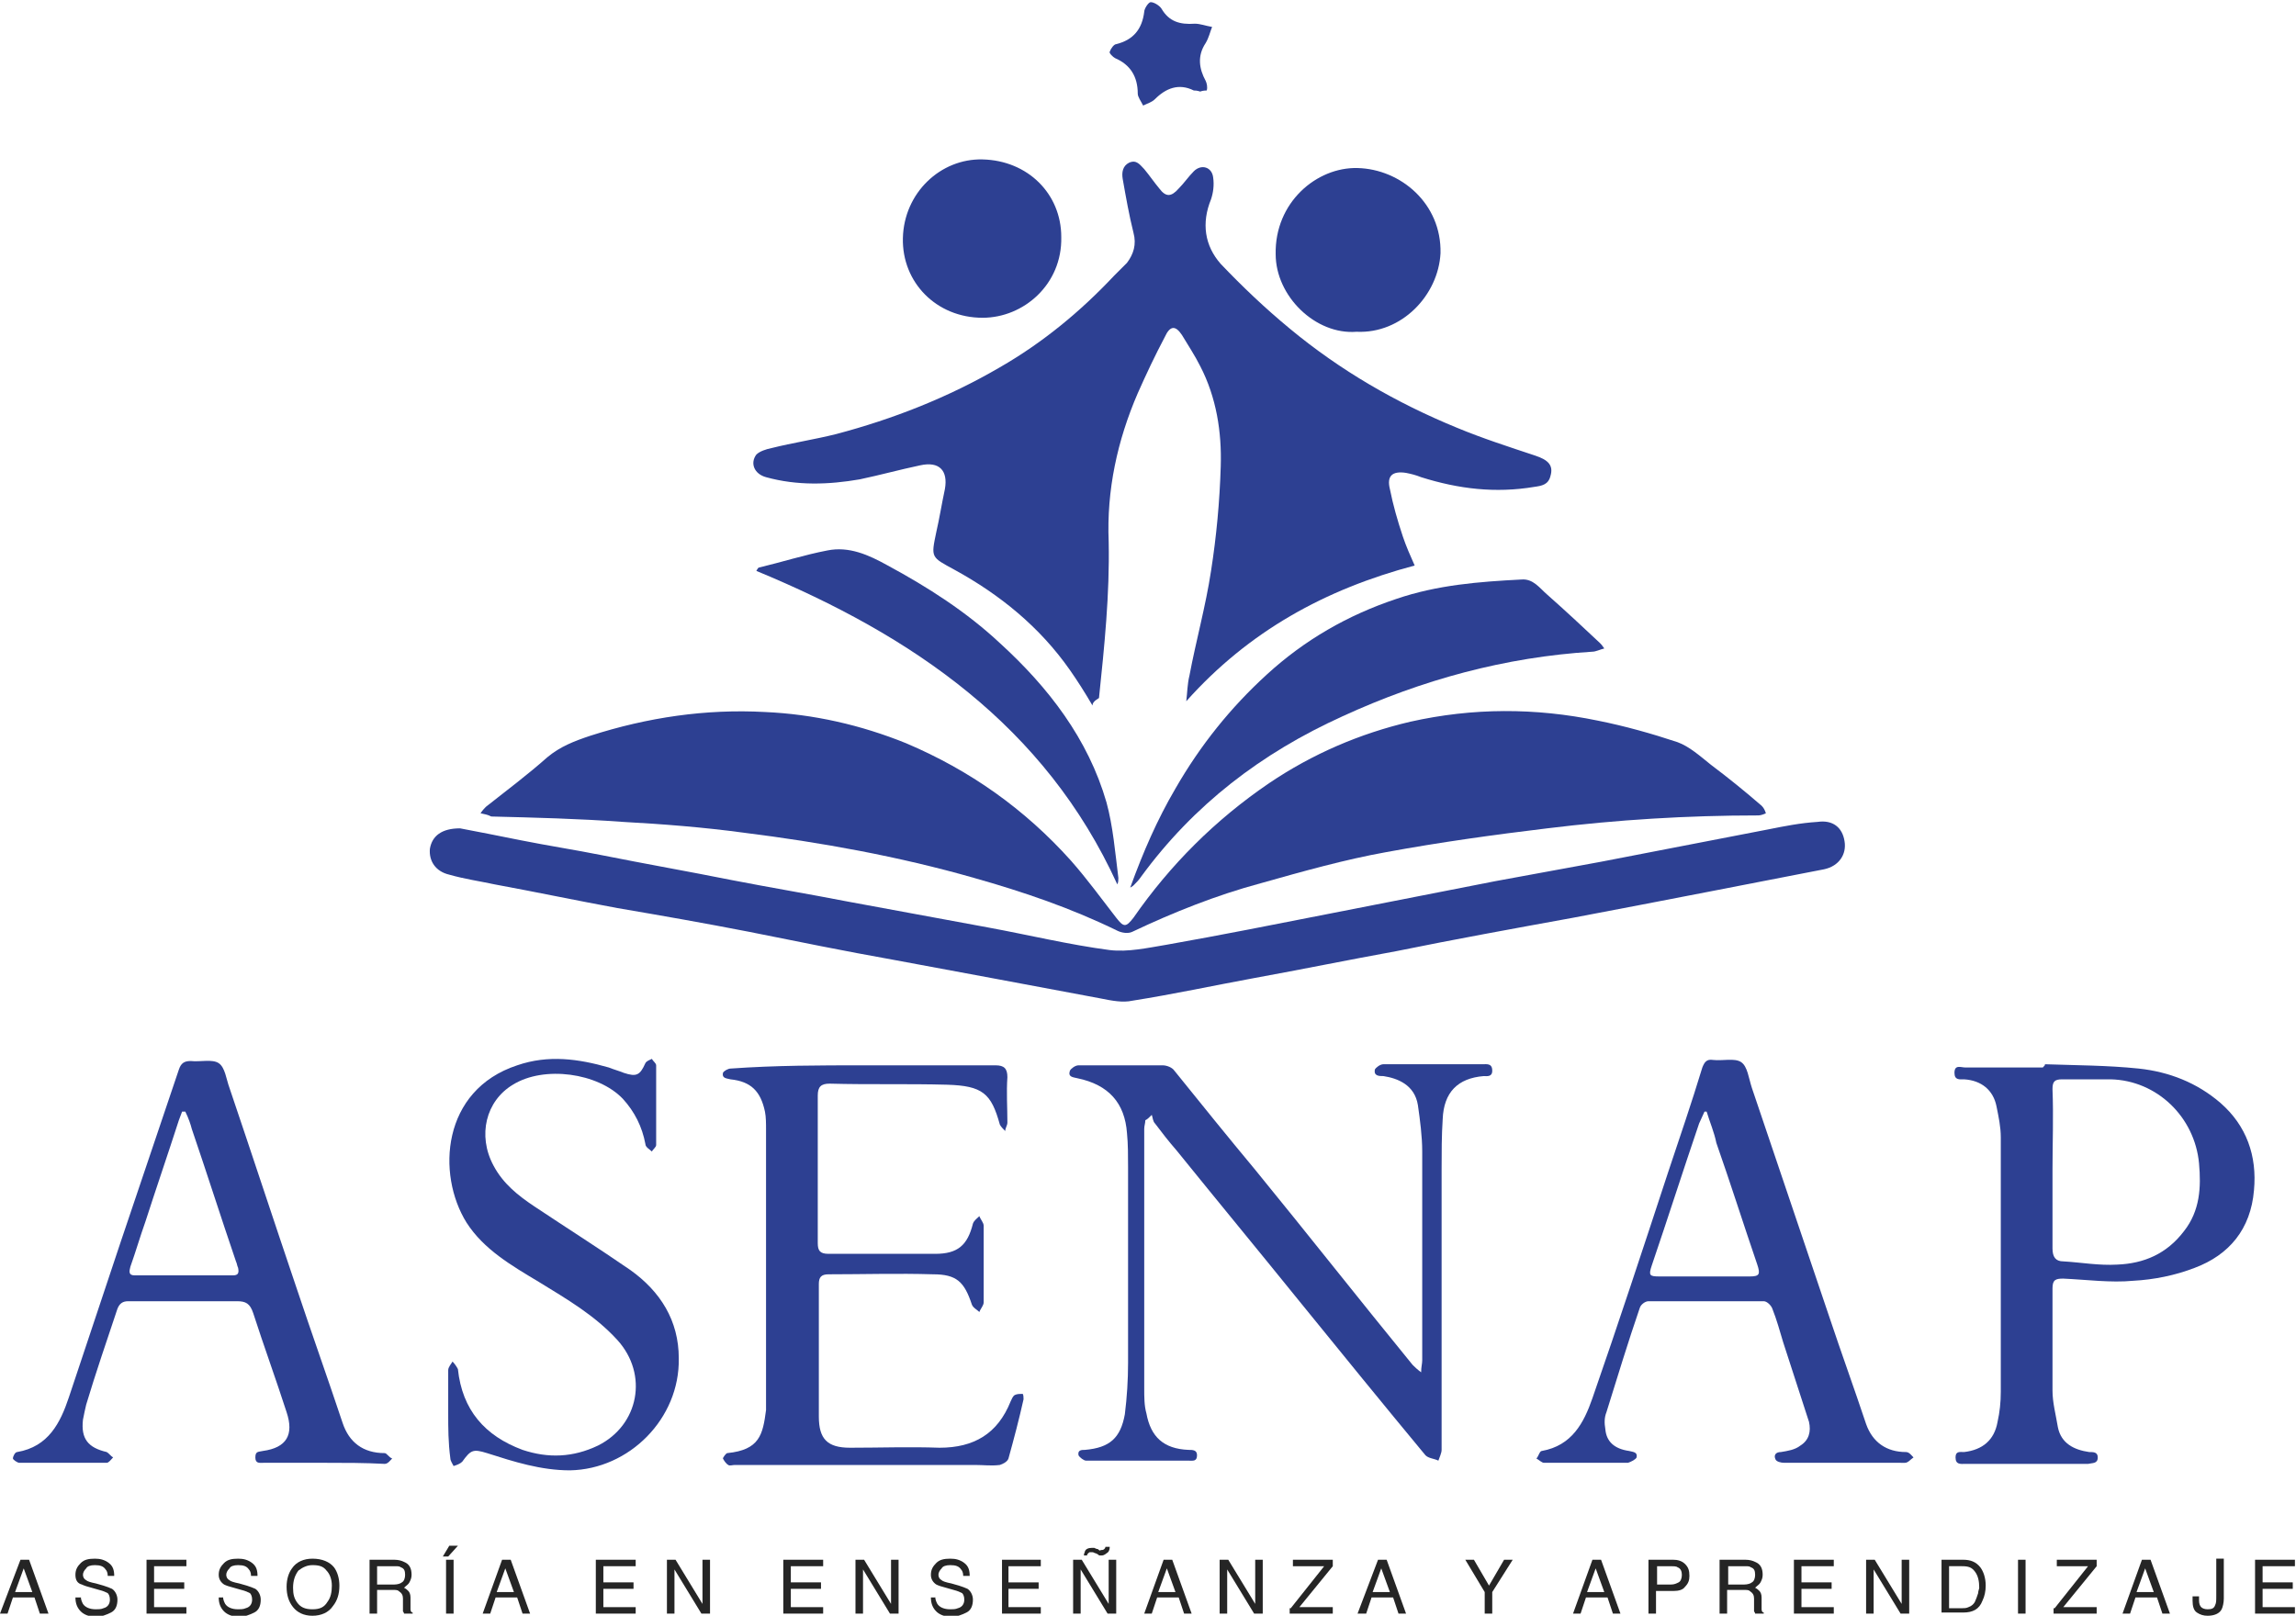 <?xml version="1.0" encoding="utf-8"?>
<!-- Generator: Adobe Illustrator 27.9.0, SVG Export Plug-In . SVG Version: 6.00 Build 0)  -->
<svg version="1.1" id="Capa_1" xmlns="http://www.w3.org/2000/svg" xmlns:xlink="http://www.w3.org/1999/xlink" x="0px" y="0px"
	 viewBox="0 0 213.1 150" style="enable-background:new 0 0 213.1 150;" xml:space="preserve">
<style type="text/css">
	.st0{fill:#2D4092;}
	.st1{fill:#252525;}
</style>
<g>
	<g>
		<path class="st0" d="M101.4,65.5c-0.7-1.2-1.4-2.3-2.1-3.3c-2.8-4-6.5-7-10.7-9.3c-2.2-1.2-2.2-1.1-1.7-3.5c0.3-1.3,0.5-2.6,0.8-4
			c0.3-1.7-0.5-2.6-2.3-2.2c-1.9,0.4-3.7,0.9-5.6,1.3c-2.9,0.5-5.8,0.6-8.7-0.2c-1.1-0.3-1.5-1.3-0.9-2.1c0.3-0.3,0.9-0.5,1.4-0.6
			c2-0.5,4-0.8,6-1.3c5.3-1.4,10.4-3.4,15.2-6.2c4-2.3,7.5-5.2,10.6-8.5c0.4-0.4,0.8-0.8,1.2-1.2c0.6-0.8,0.9-1.7,0.6-2.8
			c-0.4-1.6-0.7-3.3-1-5c-0.1-0.6,0-1.2,0.6-1.5c0.7-0.3,1,0.2,1.4,0.6c0.5,0.6,0.9,1.2,1.4,1.8c0.6,0.8,1.1,0.8,1.8,0
			c0.5-0.5,0.9-1.1,1.4-1.6c0.7-0.7,1.7-0.4,1.8,0.6c0.1,0.7,0,1.4-0.2,2c-0.9,2.2-0.6,4.3,0.9,6c2,2.1,4.1,4.1,6.4,6
			c4.7,3.9,9.9,6.9,15.5,9.2c2.4,1,4.9,1.8,7.3,2.6c1.2,0.4,1.7,0.9,1.4,1.9c-0.2,0.8-0.8,0.9-1.5,1c-3.6,0.6-7,0.2-10.5-0.9
			c-0.5-0.2-0.9-0.3-1.4-0.4c-1.3-0.2-1.8,0.3-1.5,1.5c0.3,1.5,0.7,2.9,1.2,4.4c0.3,0.9,0.7,1.8,1.1,2.7
			c-8.3,2.2-15.4,6.1-21.2,12.6c0.1-0.8,0.1-1.6,0.3-2.4c0.6-3.2,1.5-6.4,2-9.7c0.5-3.2,0.8-6.4,0.9-9.7c0.1-3.2-0.4-6.4-1.9-9.3
			c-0.5-1-1.1-1.9-1.7-2.9c-0.6-0.9-1.1-0.9-1.6,0.2c-0.9,1.7-1.7,3.4-2.5,5.2c-1.9,4.4-2.9,9-2.7,13.8c0.1,4.9-0.4,9.7-0.9,14.5
			C101.5,65.1,101.4,65.3,101.4,65.5z"/>
		<path class="st0" d="M44.6,75.5c0.2-0.3,0.4-0.5,0.5-0.6c1.9-1.5,3.9-3,5.7-4.6c1.2-1,2.5-1.5,4-2c5.3-1.7,10.7-2.5,16.2-2.2
			c4.5,0.2,8.9,1.2,13.1,2.9c5.9,2.5,11,6.1,15.3,10.9c1.5,1.7,2.8,3.5,4.2,5.3c0.7,0.9,0.9,0.9,1.6,0c3.4-4.9,7.6-9.1,12.6-12.5
			c4-2.7,8.4-4.6,13.1-5.7c5.8-1.3,11.6-1.3,17.4-0.1c2.5,0.5,5,1.2,7.4,2c1.1,0.4,2.1,1.3,3.1,2.1c1.6,1.2,3.2,2.5,4.7,3.8
			c0.2,0.2,0.3,0.4,0.4,0.7c-0.2,0.1-0.5,0.2-0.7,0.2c-6.6,0-13.1,0.4-19.6,1.2c-5,0.6-10,1.3-14.9,2.2c-3.9,0.7-7.8,1.8-11.7,2.9
			c-4.1,1.1-8.1,2.7-11.9,4.5c-0.4,0.2-1,0.1-1.4-0.1c-4.3-2.1-8.7-3.6-13.3-4.9c-7-2-14.2-3.3-21.4-4.2c-3.7-0.5-7.5-0.8-11.2-1
			c-4.1-0.3-8.2-0.4-12.2-0.5C45.2,75.6,45,75.6,44.6,75.5z"/>
		<path class="st0" d="M42.7,76.9c1.6,0.3,3.6,0.7,5.6,1.1c2.5,0.5,5.1,0.9,7.6,1.4c4,0.8,8,1.5,12,2.3c3.6,0.7,7.2,1.3,10.8,2
			c4.3,0.8,8.7,1.6,13,2.4c3.8,0.7,7.5,1.6,11.3,2.1c1.7,0.2,3.5-0.2,5.3-0.5c5.1-0.9,10.1-1.9,15.2-2.9c5.1-1,10.2-2,15.3-3
			c3.3-0.6,6.5-1.2,9.8-1.8c5.2-1,10.3-2,15.5-3c1.5-0.3,3-0.6,4.6-0.7c1.4-0.2,2.3,0.5,2.5,1.8c0.2,1.2-0.5,2.3-1.9,2.6
			c-3.6,0.7-7.2,1.4-10.8,2.1c-4.1,0.8-8.3,1.6-12.5,2.4c-5.5,1-11,2-16.4,3.1c-4.4,0.8-8.8,1.7-13.2,2.5c-3.8,0.7-7.5,1.5-11.3,2.1
			c-0.9,0.2-1.9,0-2.9-0.2c-6.4-1.2-12.8-2.4-19.3-3.6c-4.5-0.8-8.9-1.7-13.4-2.6c-4.1-0.8-8.1-1.5-12.2-2.2
			c-3.8-0.7-7.6-1.5-11.4-2.2c-1.4-0.3-2.8-0.5-4.2-0.9c-1.3-0.3-1.9-1.3-1.8-2.4C40.1,77.6,41,76.9,42.7,76.9z"/>
		<path class="st0" d="M106.3,104c0,0.3-0.1,0.5-0.1,0.8c0,8,0,16.1,0,24.1c0,0.8,0,1.6,0.2,2.3c0.4,2.2,1.6,3.3,3.9,3.4
			c0.4,0,0.8,0,0.8,0.5c0,0.6-0.4,0.5-0.8,0.5c-3.2,0-6.4,0-9.5,0c-0.2,0-0.6-0.3-0.7-0.5c-0.1-0.5,0.3-0.5,0.6-0.5
			c2.3-0.2,3.3-1.1,3.7-3.3c0.2-1.6,0.3-3.2,0.3-4.8c0-6,0-12.1,0-18.1c0-1.1,0-2.2-0.1-3.2c-0.2-2.8-1.7-4.5-4.6-5.1
			c-0.4-0.1-0.9-0.1-0.7-0.7c0.1-0.2,0.5-0.5,0.8-0.5c2.6,0,5.2,0,7.8,0c0.4,0,0.9,0.2,1.1,0.5c2.5,3.1,5,6.2,7.5,9.2
			c4.9,6,9.7,12.1,14.6,18.1c0.2,0.2,0.4,0.4,0.8,0.7c0-0.5,0.1-0.8,0.1-1.1c0-6.5,0-12.9,0-19.4c0-1.4-0.2-2.9-0.4-4.3
			c-0.3-1.9-1.9-2.5-3.2-2.7c-0.4,0-0.9,0-0.8-0.6c0.1-0.2,0.5-0.5,0.8-0.5c3.1,0,6.1,0,9.2,0c0.4,0,0.9-0.1,0.9,0.6
			c0,0.6-0.5,0.5-0.8,0.5c-2.4,0.2-3.7,1.5-3.8,4c-0.1,1.5-0.1,3.1-0.1,4.6c0,8.7,0,17.4,0,26.1c0,0.3-0.2,0.7-0.3,1
			c-0.4-0.2-0.9-0.2-1.2-0.5c-3.9-4.7-7.8-9.5-11.7-14.3c-3.8-4.7-7.6-9.3-11.4-14c-0.7-0.8-1.4-1.7-2-2.5c-0.2-0.2-0.2-0.5-0.3-0.8
			C106.6,103.8,106.5,103.9,106.3,104z"/>
		<path class="st0" d="M189.8,98.8c2.9,0.1,5.8,0.1,8.7,0.4c2.8,0.3,5.4,1.3,7.6,3.2c2.4,2.1,3.4,4.9,3.1,8.1
			c-0.3,3.6-2.3,6-5.5,7.2c-1.8,0.7-3.8,1.1-5.7,1.2c-2.1,0.2-4.3-0.1-6.5-0.2c-0.7,0-1,0.1-1,0.9c0,3.2,0,6.4,0,9.5
			c0,1.1,0.3,2.2,0.5,3.4c0.3,1.5,1.5,2.1,2.9,2.3c0.4,0,0.8,0,0.8,0.5c0,0.6-0.5,0.5-0.9,0.6c-3.8,0-7.6,0-11.4,0
			c-0.4,0-0.9,0.1-0.9-0.6c0-0.6,0.4-0.5,0.8-0.5c1.7-0.2,2.8-1.1,3.1-2.8c0.2-0.9,0.3-1.8,0.3-2.8c0-7.9,0-15.8,0-23.6
			c0-1-0.2-1.9-0.4-2.9c-0.3-1.5-1.4-2.4-3-2.5c-0.4,0-0.9,0.1-0.9-0.6c0-0.8,0.6-0.5,1-0.5c2.4,0,4.8,0,7.2,0
			C189.8,98.9,189.8,98.9,189.8,98.8z M190.5,108.6c0,2.4,0,4.9,0,7.3c0,0.8,0.3,1.2,1,1.2c1.7,0.1,3.3,0.4,5,0.3
			c2.5-0.1,4.6-1,6.2-3.1c1.5-1.9,1.6-4.1,1.4-6.3c-0.4-4.3-3.9-7.7-8.2-7.8c-1.5,0-3,0-4.5,0c-0.7,0-0.9,0.2-0.9,0.9
			C190.6,103.7,190.5,106.1,190.5,108.6z"/>
		<path class="st0" d="M80.2,98.9c4.1,0,8.1,0,12.2,0c0.8,0,1.1,0.3,1.1,1.1c-0.1,1.4,0,2.8,0,4.2c0,0.3-0.2,0.5-0.2,0.8
			c-0.2-0.2-0.4-0.4-0.5-0.6c-0.8-2.9-1.6-3.6-4.9-3.7c-3.6-0.1-7.2,0-10.9-0.1c-0.8,0-1.1,0.3-1.1,1.1c0,4.6,0,9.1,0,13.7
			c0,0.7,0.2,1,1,1c3.3,0,6.6,0,9.9,0c2.1,0,3-0.8,3.5-2.8c0.1-0.3,0.4-0.5,0.6-0.7c0.1,0.3,0.4,0.6,0.4,0.9c0,2.4,0,4.7,0,7.1
			c0,0.3-0.3,0.6-0.4,0.9c-0.2-0.2-0.6-0.4-0.7-0.7c-0.7-2.1-1.4-2.8-3.6-2.8c-3.2-0.1-6.5,0-9.7,0c-0.7,0-0.9,0.3-0.9,0.9
			c0,4.1,0,8.2,0,12.3c0,2.1,0.8,2.9,2.9,2.9c2.8,0,5.5-0.1,8.3,0c3.2,0,5.4-1.3,6.6-4.3c0.1-0.2,0.2-0.5,0.4-0.6
			c0.2-0.1,0.5-0.1,0.7-0.1c0.1,0,0.1,0.4,0.1,0.5c-0.4,1.8-0.9,3.7-1.4,5.5c-0.1,0.3-0.5,0.5-0.8,0.6c-0.8,0.1-1.5,0-2.3,0
			c-7.4,0-14.9,0-22.3,0c-0.2,0-0.5,0.1-0.6,0c-0.2-0.1-0.4-0.4-0.5-0.6c0-0.1,0.3-0.5,0.4-0.5c3-0.3,3.3-1.7,3.6-4
			c0-0.3,0-0.6,0-0.9c0-8.4,0-16.7,0-25.1c0-0.6,0-1.2-0.1-1.7c-0.4-1.9-1.3-2.8-3.2-3c-0.4-0.1-0.8-0.1-0.7-0.6
			c0.1-0.2,0.5-0.4,0.7-0.4C72,98.9,76.1,98.9,80.2,98.9C80.2,98.9,80.2,98.9,80.2,98.9z"/>
		<path class="st0" d="M104.9,82.4c1.2-3.3,2.5-6.3,4.2-9.2c2.3-4,5.1-7.5,8.5-10.6c3.5-3.2,7.5-5.5,12-7c3.8-1.3,7.7-1.6,11.6-1.8
			c1.1-0.1,1.7,0.8,2.4,1.4c1.7,1.5,3.3,3,4.9,4.5c0.1,0.1,0.2,0.2,0.4,0.5c-0.4,0.1-0.8,0.3-1.1,0.3c-8.1,0.5-15.8,2.6-23.2,6
			c-7.5,3.4-13.8,8.2-18.7,14.9c-0.2,0.3-0.4,0.5-0.7,0.8C105.2,82.2,105.1,82.3,104.9,82.4z"/>
		<path class="st0" d="M30,135.8c-1.8,0-3.7,0-5.5,0c-0.4,0-0.8,0.1-0.8-0.5c0-0.6,0.3-0.5,0.7-0.6c2.2-0.3,2.9-1.5,2.2-3.6
			c-1-3.1-2.1-6.1-3.1-9.2c-0.3-0.9-0.7-1.1-1.5-1.1c-3.4,0-6.7,0-10.1,0c-0.5,0-0.8,0.2-1,0.7c-1,3-2,5.9-2.9,8.9
			c-0.1,0.4-0.2,0.9-0.3,1.4c-0.2,1.8,0.5,2.6,2.2,3c0.2,0.1,0.4,0.4,0.6,0.5c-0.2,0.2-0.4,0.5-0.6,0.5c-2.7,0-5.4,0-8.1,0
			c-0.2,0-0.6-0.3-0.6-0.4c0-0.2,0.2-0.6,0.4-0.6c2.9-0.5,4-2.7,4.8-5.1c1.6-4.8,3.2-9.6,4.8-14.4c1.8-5.3,3.6-10.7,5.4-16
			c0.2-0.6,0.5-0.8,1.1-0.8c0.9,0.1,2-0.2,2.6,0.2c0.6,0.4,0.7,1.5,1,2.3c2.1,6.2,4.1,12.3,6.2,18.5c1.4,4.2,2.9,8.4,4.3,12.6
			c0.6,1.8,1.9,2.8,3.9,2.8c0.2,0,0.4,0.4,0.7,0.5c-0.2,0.2-0.4,0.5-0.7,0.5C33.9,135.8,32,135.8,30,135.8
			C30,135.8,30,135.8,30,135.8z M17.2,103.2c-0.1,0-0.2,0-0.3,0c-0.1,0.3-0.2,0.5-0.3,0.8c-1,3.1-2.1,6.3-3.1,9.4
			c-0.5,1.4-0.9,2.8-1.4,4.2c-0.1,0.4-0.2,0.8,0.4,0.8c3,0,6.1,0,9.1,0c0.5,0,0.6-0.2,0.5-0.7c-0.1-0.2-0.1-0.4-0.2-0.6
			c-1.4-4.1-2.7-8.2-4.1-12.3C17.7,104.4,17.5,103.8,17.2,103.2z"/>
		<path class="st0" d="M171.2,135.8c-1.9,0-3.7,0-5.6,0c-0.3,0-0.7-0.1-0.8-0.3c-0.2-0.4,0-0.7,0.5-0.7c0.6-0.1,1.3-0.2,1.8-0.6
			c0.8-0.5,1-1.3,0.8-2.2c-0.8-2.5-1.6-4.9-2.4-7.4c-0.3-1-0.6-2.1-1-3.1c-0.1-0.3-0.5-0.7-0.8-0.7c-3.6,0-7.1,0-10.7,0
			c-0.3,0-0.7,0.3-0.8,0.6c-1.1,3.2-2.1,6.5-3.1,9.7c-0.2,0.5-0.2,1-0.1,1.6c0.1,1.1,0.8,1.8,2.2,2c0.4,0.1,0.8,0.1,0.7,0.6
			c-0.1,0.2-0.5,0.4-0.8,0.5c-2.6,0-5.2,0-7.8,0c-0.2,0-0.5-0.3-0.7-0.4c0.2-0.2,0.3-0.7,0.5-0.7c2.8-0.5,3.9-2.6,4.7-4.9
			c2.4-6.9,4.7-13.9,7-20.9c1.1-3.3,2.2-6.5,3.2-9.8c0.2-0.5,0.4-0.8,1-0.7c0.9,0.1,2-0.2,2.6,0.2c0.6,0.4,0.7,1.5,1,2.4
			c2.4,7.1,4.8,14.2,7.2,21.3c1.1,3.3,2.3,6.6,3.4,9.9c0.6,1.7,1.9,2.6,3.7,2.6c0.3,0,0.5,0.3,0.7,0.5c-0.3,0.2-0.5,0.5-0.8,0.5
			C175,135.8,173.1,135.8,171.2,135.8z M158.4,103.2c-0.1,0-0.2,0-0.2,0c-0.2,0.4-0.3,0.7-0.5,1.1c-1.5,4.4-2.9,8.8-4.4,13.2
			c-0.3,0.9-0.2,1,0.7,1c2.8,0,5.6,0,8.4,0c0.9,0,1-0.2,0.7-1.1c-1.3-3.8-2.5-7.6-3.8-11.3C159.1,105.1,158.7,104.2,158.4,103.2z"/>
		<path class="st0" d="M41.6,131.2c0-1.3,0-2.7,0-4c0-0.3,0.3-0.6,0.4-0.8c0.2,0.2,0.4,0.5,0.5,0.7c0.4,3.8,2.5,6.2,6,7.5
			c2.4,0.8,4.7,0.7,7-0.4c3.8-1.9,4.7-6.6,1.8-9.8c-2.1-2.3-4.7-3.8-7.3-5.4c-2.5-1.5-5.1-3-6.7-5.5C40.5,109,41,101.2,48,98.9
			c2.9-1,5.7-0.6,8.5,0.2c0.5,0.2,0.9,0.3,1.4,0.5c1.2,0.4,1.5,0.2,2-0.9c0.1-0.2,0.4-0.3,0.6-0.4c0.1,0.2,0.4,0.4,0.4,0.6
			c0,2.5,0,4.9,0,7.4c0,0.2-0.3,0.4-0.4,0.6c-0.2-0.2-0.6-0.4-0.6-0.7c-0.3-1.6-1-3-2.1-4.2c-2.3-2.4-7.3-3.1-10.2-1.3
			c-2.5,1.5-3.3,4.7-1.8,7.5c0.9,1.7,2.3,2.8,3.8,3.8c3,2,6,3.9,8.9,5.9c2.8,2,4.5,4.7,4.5,8.2c0.1,5.6-4.6,10.3-10.1,10.4
			c-2.7,0-5.2-0.8-7.7-1.6c-1.3-0.4-1.5-0.3-2.3,0.8c-0.2,0.2-0.5,0.3-0.8,0.4c-0.1-0.2-0.3-0.5-0.3-0.7
			C41.6,133.9,41.6,132.6,41.6,131.2C41.6,131.2,41.6,131.2,41.6,131.2z"/>
		<path class="st0" d="M70.2,53c0.1-0.2,0.2-0.3,0.2-0.3c2.1-0.5,4.3-1.2,6.4-1.6c2-0.4,3.8,0.4,5.6,1.4c3.7,2,7.3,4.3,10.4,7.2
			c4.5,4.1,8.2,8.9,9.9,14.8c0.6,2.2,0.8,4.6,1.1,7c0,0.2,0,0.4-0.1,0.6C97,67.4,84.7,59,70.2,53z"/>
		<path class="st0" d="M125.9,30.8c-3.8,0.3-7.5-3.3-7.5-7.2c-0.1-4.8,3.8-8.1,7.6-8c4,0.1,7.8,3.3,7.7,7.9
			C133.5,27.4,130.1,31,125.9,30.8z"/>
		<path class="st0" d="M98.5,22c0.1,4.4-3.5,7.5-7.3,7.5c-4.3,0-7.5-3.3-7.4-7.4c0.1-4.2,3.5-7.4,7.4-7.3C95.4,14.9,98.5,18,98.5,22
			z"/>
		<path class="st0" d="M111.4,8.5c-0.3-0.1-0.5-0.1-0.6-0.1c-1.4-0.7-2.6-0.2-3.6,0.8c-0.3,0.3-0.7,0.4-1.1,0.6
			c-0.2-0.4-0.5-0.8-0.5-1.1c0-1.6-0.7-2.7-2.1-3.3c-0.2-0.1-0.6-0.5-0.5-0.6c0.1-0.3,0.4-0.7,0.6-0.7c1.6-0.4,2.4-1.4,2.6-3
			c0-0.3,0.4-0.9,0.6-0.9c0.3,0,0.8,0.3,1,0.6c0.7,1.2,1.7,1.5,3.1,1.4c0.5,0,1,0.2,1.6,0.3c-0.2,0.5-0.3,1-0.6,1.5
			c-0.8,1.2-0.6,2.4,0,3.5c0.1,0.2,0.2,0.6,0.1,0.9C112,8.4,111.6,8.4,111.4,8.5z"/>
		<g>
			<g>
				<path class="st1" d="M1.9,144.8h0.8l1.8,5H3.7l-0.5-1.5h-2l-0.5,1.5H0L1.9,144.8z M3,147.8l-0.8-2.2l-0.8,2.2H3z"/>
				<path class="st1" d="M7.5,148.2c0,0.3,0.1,0.5,0.2,0.7c0.2,0.3,0.6,0.5,1.2,0.5c0.2,0,0.5,0,0.7-0.1c0.4-0.1,0.6-0.4,0.6-0.8
					c0-0.3-0.1-0.5-0.2-0.6c-0.2-0.1-0.4-0.2-0.8-0.3l-0.7-0.2c-0.4-0.1-0.7-0.2-0.9-0.3C7.2,147,7,146.7,7,146.2
					c0-0.5,0.2-0.8,0.5-1.1c0.3-0.3,0.7-0.4,1.3-0.4c0.5,0,0.9,0.1,1.3,0.4c0.4,0.3,0.5,0.7,0.5,1.2H10c0-0.3-0.1-0.5-0.2-0.6
					c-0.2-0.3-0.5-0.4-1-0.4c-0.4,0-0.7,0.1-0.8,0.3c-0.2,0.2-0.3,0.4-0.3,0.6c0,0.2,0.1,0.4,0.3,0.5c0.1,0.1,0.4,0.2,0.9,0.3
					l0.7,0.2c0.3,0.1,0.6,0.2,0.8,0.3c0.3,0.2,0.5,0.6,0.5,1c0,0.6-0.2,1-0.6,1.2c-0.4,0.2-0.9,0.4-1.4,0.4c-0.6,0-1.1-0.2-1.4-0.5
					c-0.3-0.3-0.5-0.7-0.5-1.3H7.5z"/>
				<path class="st1" d="M13.7,144.8h3.6v0.6h-3v1.5h2.8v0.6h-2.8v1.7h3v0.6h-3.7V144.8z"/>
				<path class="st1" d="M20.7,148.2c0,0.3,0.1,0.5,0.2,0.7c0.2,0.3,0.6,0.5,1.2,0.5c0.2,0,0.5,0,0.7-0.1c0.4-0.1,0.6-0.4,0.6-0.8
					c0-0.3-0.1-0.5-0.2-0.6c-0.2-0.1-0.4-0.2-0.8-0.3l-0.7-0.2c-0.4-0.1-0.7-0.2-0.9-0.3c-0.3-0.2-0.5-0.5-0.5-0.9
					c0-0.5,0.2-0.8,0.5-1.1c0.3-0.3,0.7-0.4,1.3-0.4c0.5,0,0.9,0.1,1.3,0.4c0.4,0.3,0.5,0.7,0.5,1.2h-0.6c0-0.3-0.1-0.5-0.2-0.6
					c-0.2-0.3-0.5-0.4-1-0.4c-0.4,0-0.7,0.1-0.8,0.3c-0.2,0.2-0.3,0.4-0.3,0.6c0,0.2,0.1,0.4,0.3,0.5c0.1,0.1,0.4,0.2,0.9,0.3
					l0.7,0.2c0.3,0.1,0.6,0.2,0.8,0.3c0.3,0.2,0.5,0.6,0.5,1c0,0.6-0.2,1-0.6,1.2c-0.4,0.2-0.9,0.4-1.4,0.4c-0.6,0-1.1-0.2-1.4-0.5
					c-0.3-0.3-0.5-0.7-0.5-1.3H20.7z"/>
				<path class="st1" d="M31,145.5c0.3,0.4,0.5,1,0.5,1.7c0,0.8-0.2,1.4-0.6,1.9c-0.4,0.6-1.1,0.9-1.9,0.9c-0.8,0-1.4-0.3-1.8-0.8
					c-0.4-0.5-0.6-1.1-0.6-1.9c0-0.7,0.2-1.3,0.5-1.7c0.4-0.6,1.1-0.9,1.9-0.9C29.9,144.7,30.6,145,31,145.5z M30.4,148.7
					c0.3-0.4,0.4-0.9,0.4-1.5c0-0.6-0.2-1.1-0.5-1.4c-0.3-0.4-0.7-0.5-1.3-0.5c-0.5,0-0.9,0.2-1.3,0.5c-0.3,0.4-0.5,0.9-0.5,1.6
					c0,0.6,0.1,1,0.4,1.4c0.3,0.4,0.7,0.6,1.4,0.6C29.7,149.4,30.1,149.2,30.4,148.7z"/>
				<path class="st1" d="M34.3,144.8h2.3c0.4,0,0.7,0.1,0.9,0.2c0.5,0.2,0.7,0.6,0.7,1.2c0,0.3-0.1,0.5-0.2,0.7
					c-0.1,0.2-0.3,0.3-0.5,0.5c0.2,0.1,0.3,0.2,0.4,0.3c0.1,0.1,0.2,0.3,0.2,0.6l0,0.7c0,0.2,0,0.3,0,0.4c0,0.2,0.1,0.3,0.2,0.3v0.1
					h-0.8c0,0,0-0.1-0.1-0.2c0-0.1,0-0.2,0-0.4l0-0.8c0-0.3-0.1-0.5-0.4-0.7c-0.1-0.1-0.3-0.1-0.6-0.1H35v2.2h-0.7V144.8z
					 M36.6,147.1c0.3,0,0.6-0.1,0.7-0.2c0.2-0.1,0.3-0.4,0.3-0.7c0-0.4-0.1-0.6-0.4-0.7c-0.1-0.1-0.3-0.1-0.5-0.1H35v1.7H36.6z"/>
				<path class="st1" d="M42.5,143.5l-0.9,1h-0.5l0.6-1H42.5z M41.4,144.8h0.7v5h-0.7V144.8z"/>
				<path class="st1" d="M46.6,144.8h0.8l1.8,5h-0.7l-0.5-1.5h-2l-0.5,1.5h-0.7L46.6,144.8z M47.7,147.8l-0.8-2.2l-0.8,2.2H47.7z"/>
				<path class="st1" d="M55.3,144.8H59v0.6h-3v1.5h2.8v0.6H56v1.7h3v0.6h-3.7V144.8z"/>
				<path class="st1" d="M61.9,144.8h0.8l2.5,4.1v-4.1h0.7v5h-0.8l-2.5-4.1v4.1h-0.7V144.8z"/>
				<path class="st1" d="M72.8,144.8h3.6v0.6h-3v1.5h2.8v0.6h-2.8v1.7h3v0.6h-3.7V144.8z"/>
				<path class="st1" d="M79.4,144.8h0.8l2.5,4.1v-4.1h0.7v5h-0.8l-2.5-4.1v4.1h-0.7V144.8z"/>
				<path class="st1" d="M86.8,148.2c0,0.3,0.1,0.5,0.2,0.7c0.2,0.3,0.6,0.5,1.2,0.5c0.2,0,0.5,0,0.7-0.1c0.4-0.1,0.6-0.4,0.6-0.8
					c0-0.3-0.1-0.5-0.2-0.6c-0.2-0.1-0.4-0.2-0.8-0.3l-0.7-0.2c-0.4-0.1-0.7-0.2-0.9-0.3c-0.3-0.2-0.5-0.5-0.5-0.9
					c0-0.5,0.2-0.8,0.5-1.1c0.3-0.3,0.7-0.4,1.3-0.4c0.5,0,0.9,0.1,1.3,0.4c0.4,0.3,0.5,0.7,0.5,1.2h-0.6c0-0.3-0.1-0.5-0.2-0.6
					c-0.2-0.3-0.5-0.4-1-0.4c-0.4,0-0.7,0.1-0.8,0.3c-0.2,0.2-0.3,0.4-0.3,0.6c0,0.2,0.1,0.4,0.3,0.5c0.1,0.1,0.4,0.2,0.9,0.3
					l0.7,0.2c0.3,0.1,0.6,0.2,0.8,0.3c0.3,0.2,0.5,0.6,0.5,1c0,0.6-0.2,1-0.6,1.2s-0.9,0.4-1.4,0.4c-0.6,0-1.1-0.2-1.4-0.5
					c-0.3-0.3-0.5-0.7-0.5-1.3H86.8z"/>
				<path class="st1" d="M93,144.8h3.6v0.6h-3v1.5h2.8v0.6h-2.8v1.7h3v0.6H93V144.8z"/>
				<path class="st1" d="M99.6,144.8h0.8l2.5,4.1v-4.1h0.7v5h-0.8l-2.5-4.1v4.1h-0.7V144.8z M101.8,143.8c0.1,0,0.1,0,0.2,0.1
					s0.1,0,0.2,0c0.1,0,0.2,0,0.3-0.1c0,0,0.1-0.1,0.1-0.2h0.4c0,0.3-0.1,0.5-0.3,0.6c-0.1,0.1-0.3,0.2-0.4,0.2c-0.1,0-0.1,0-0.2,0
					s-0.1,0-0.2-0.1l-0.2-0.1c-0.1,0-0.2-0.1-0.3-0.1s-0.1,0-0.2,0c-0.1,0-0.1,0-0.2,0.1s-0.1,0.1-0.1,0.2h-0.3
					c0-0.2,0.1-0.3,0.1-0.4c0.1-0.2,0.3-0.3,0.6-0.3c0.1,0,0.2,0,0.3,0C101.5,143.7,101.6,143.7,101.8,143.8z"/>
				<path class="st1" d="M108,144.8h0.8l1.8,5h-0.7l-0.5-1.5h-2l-0.5,1.5h-0.7L108,144.8z M109.1,147.8l-0.8-2.2l-0.8,2.2H109.1z"/>
				<path class="st1" d="M113.2,144.8h0.8l2.5,4.1v-4.1h0.7v5h-0.8l-2.5-4.1v4.1h-0.7V144.8z"/>
				<path class="st1" d="M119.8,149.3l3.1-3.9H120v-0.6h3.7v0.6l-3.1,3.8h3.1v0.6h-4V149.3z"/>
				<path class="st1" d="M127.9,144.8h0.8l1.8,5h-0.7l-0.5-1.5h-2l-0.5,1.5H126L127.9,144.8z M129,147.8l-0.8-2.2l-0.8,2.2H129z"/>
				<path class="st1" d="M136,144.8h0.8l1.4,2.4l1.4-2.4h0.8l-1.9,3v2h-0.7v-2L136,144.8z"/>
				<path class="st1" d="M147.8,144.8h0.8l1.8,5h-0.7l-0.5-1.5h-2l-0.5,1.5h-0.7L147.8,144.8z M148.9,147.8l-0.8-2.2l-0.8,2.2H148.9
					z"/>
				<path class="st1" d="M153,144.8h2.3c0.4,0,0.8,0.1,1.1,0.4c0.3,0.3,0.4,0.6,0.4,1.1c0,0.4-0.1,0.7-0.4,1
					c-0.2,0.3-0.6,0.4-1.1,0.4h-1.6v2.1H153V144.8z M155.7,145.5c-0.1-0.1-0.4-0.1-0.6-0.1h-1.3v1.7h1.3c0.3,0,0.5-0.1,0.7-0.2
					c0.2-0.1,0.3-0.4,0.3-0.7C156.1,145.9,156,145.6,155.7,145.5z"/>
				<path class="st1" d="M159.7,144.8h2.3c0.4,0,0.7,0.1,0.9,0.2c0.5,0.2,0.7,0.6,0.7,1.2c0,0.3-0.1,0.5-0.2,0.7
					c-0.1,0.2-0.3,0.3-0.5,0.5c0.2,0.1,0.3,0.2,0.4,0.3c0.1,0.1,0.2,0.3,0.2,0.6l0,0.7c0,0.2,0,0.3,0,0.4c0,0.2,0.1,0.3,0.2,0.3v0.1
					h-0.8c0,0,0-0.1-0.1-0.2c0-0.1,0-0.2,0-0.4l0-0.8c0-0.3-0.1-0.5-0.4-0.7c-0.1-0.1-0.3-0.1-0.6-0.1h-1.5v2.2h-0.7V144.8z
					 M161.9,147.1c0.3,0,0.6-0.1,0.7-0.2c0.2-0.1,0.3-0.4,0.3-0.7c0-0.4-0.1-0.6-0.4-0.7c-0.1-0.1-0.3-0.1-0.5-0.1h-1.6v1.7H161.9z"
					/>
				<path class="st1" d="M166.6,144.8h3.6v0.6h-3v1.5h2.8v0.6h-2.8v1.7h3v0.6h-3.7V144.8z"/>
				<path class="st1" d="M173.2,144.8h0.8l2.5,4.1v-4.1h0.7v5h-0.8l-2.5-4.1v4.1h-0.7V144.8z"/>
				<path class="st1" d="M180.2,144.8h2c0.7,0,1.2,0.2,1.6,0.7c0.3,0.4,0.5,1,0.5,1.7c0,0.5-0.1,1-0.3,1.4c-0.3,0.8-0.9,1.1-1.8,1.1
					h-2V144.8z M182.1,149.3c0.2,0,0.4,0,0.6-0.1c0.3-0.1,0.5-0.3,0.6-0.5c0.1-0.2,0.2-0.5,0.3-0.8c0-0.2,0.1-0.4,0.1-0.5
					c0-0.6-0.1-1.1-0.4-1.5s-0.6-0.5-1.2-0.5h-1.2v3.9H182.1z"/>
				<path class="st1" d="M187.3,144.8h0.7v5h-0.7V144.8z"/>
				<path class="st1" d="M190.7,149.3l3.1-3.9h-2.9v-0.6h3.7v0.6l-3.1,3.8h3.1v0.6h-4V149.3z"/>
				<path class="st1" d="M198.8,144.8h0.8l1.8,5h-0.7l-0.5-1.5h-2l-0.5,1.5h-0.7L198.8,144.8z M199.9,147.8l-0.8-2.2l-0.8,2.2H199.9
					z"/>
				<path class="st1" d="M206.4,148.4c0,0.4-0.1,0.8-0.2,1c-0.2,0.4-0.7,0.6-1.3,0.6c-0.4,0-0.7-0.1-1-0.3c-0.3-0.2-0.4-0.6-0.4-1.1
					v-0.4h0.6v0.4c0,0.3,0.1,0.5,0.2,0.6c0.1,0.1,0.3,0.2,0.6,0.2c0.4,0,0.6-0.1,0.7-0.4c0.1-0.2,0.1-0.4,0.1-0.9v-3.4h0.7V148.4z"
					/>
				<path class="st1" d="M209.4,144.8h3.6v0.6h-3v1.5h2.8v0.6h-2.8v1.7h3v0.6h-3.7V144.8z"/>
			</g>
		</g>
	</g>
</g>
</svg>

